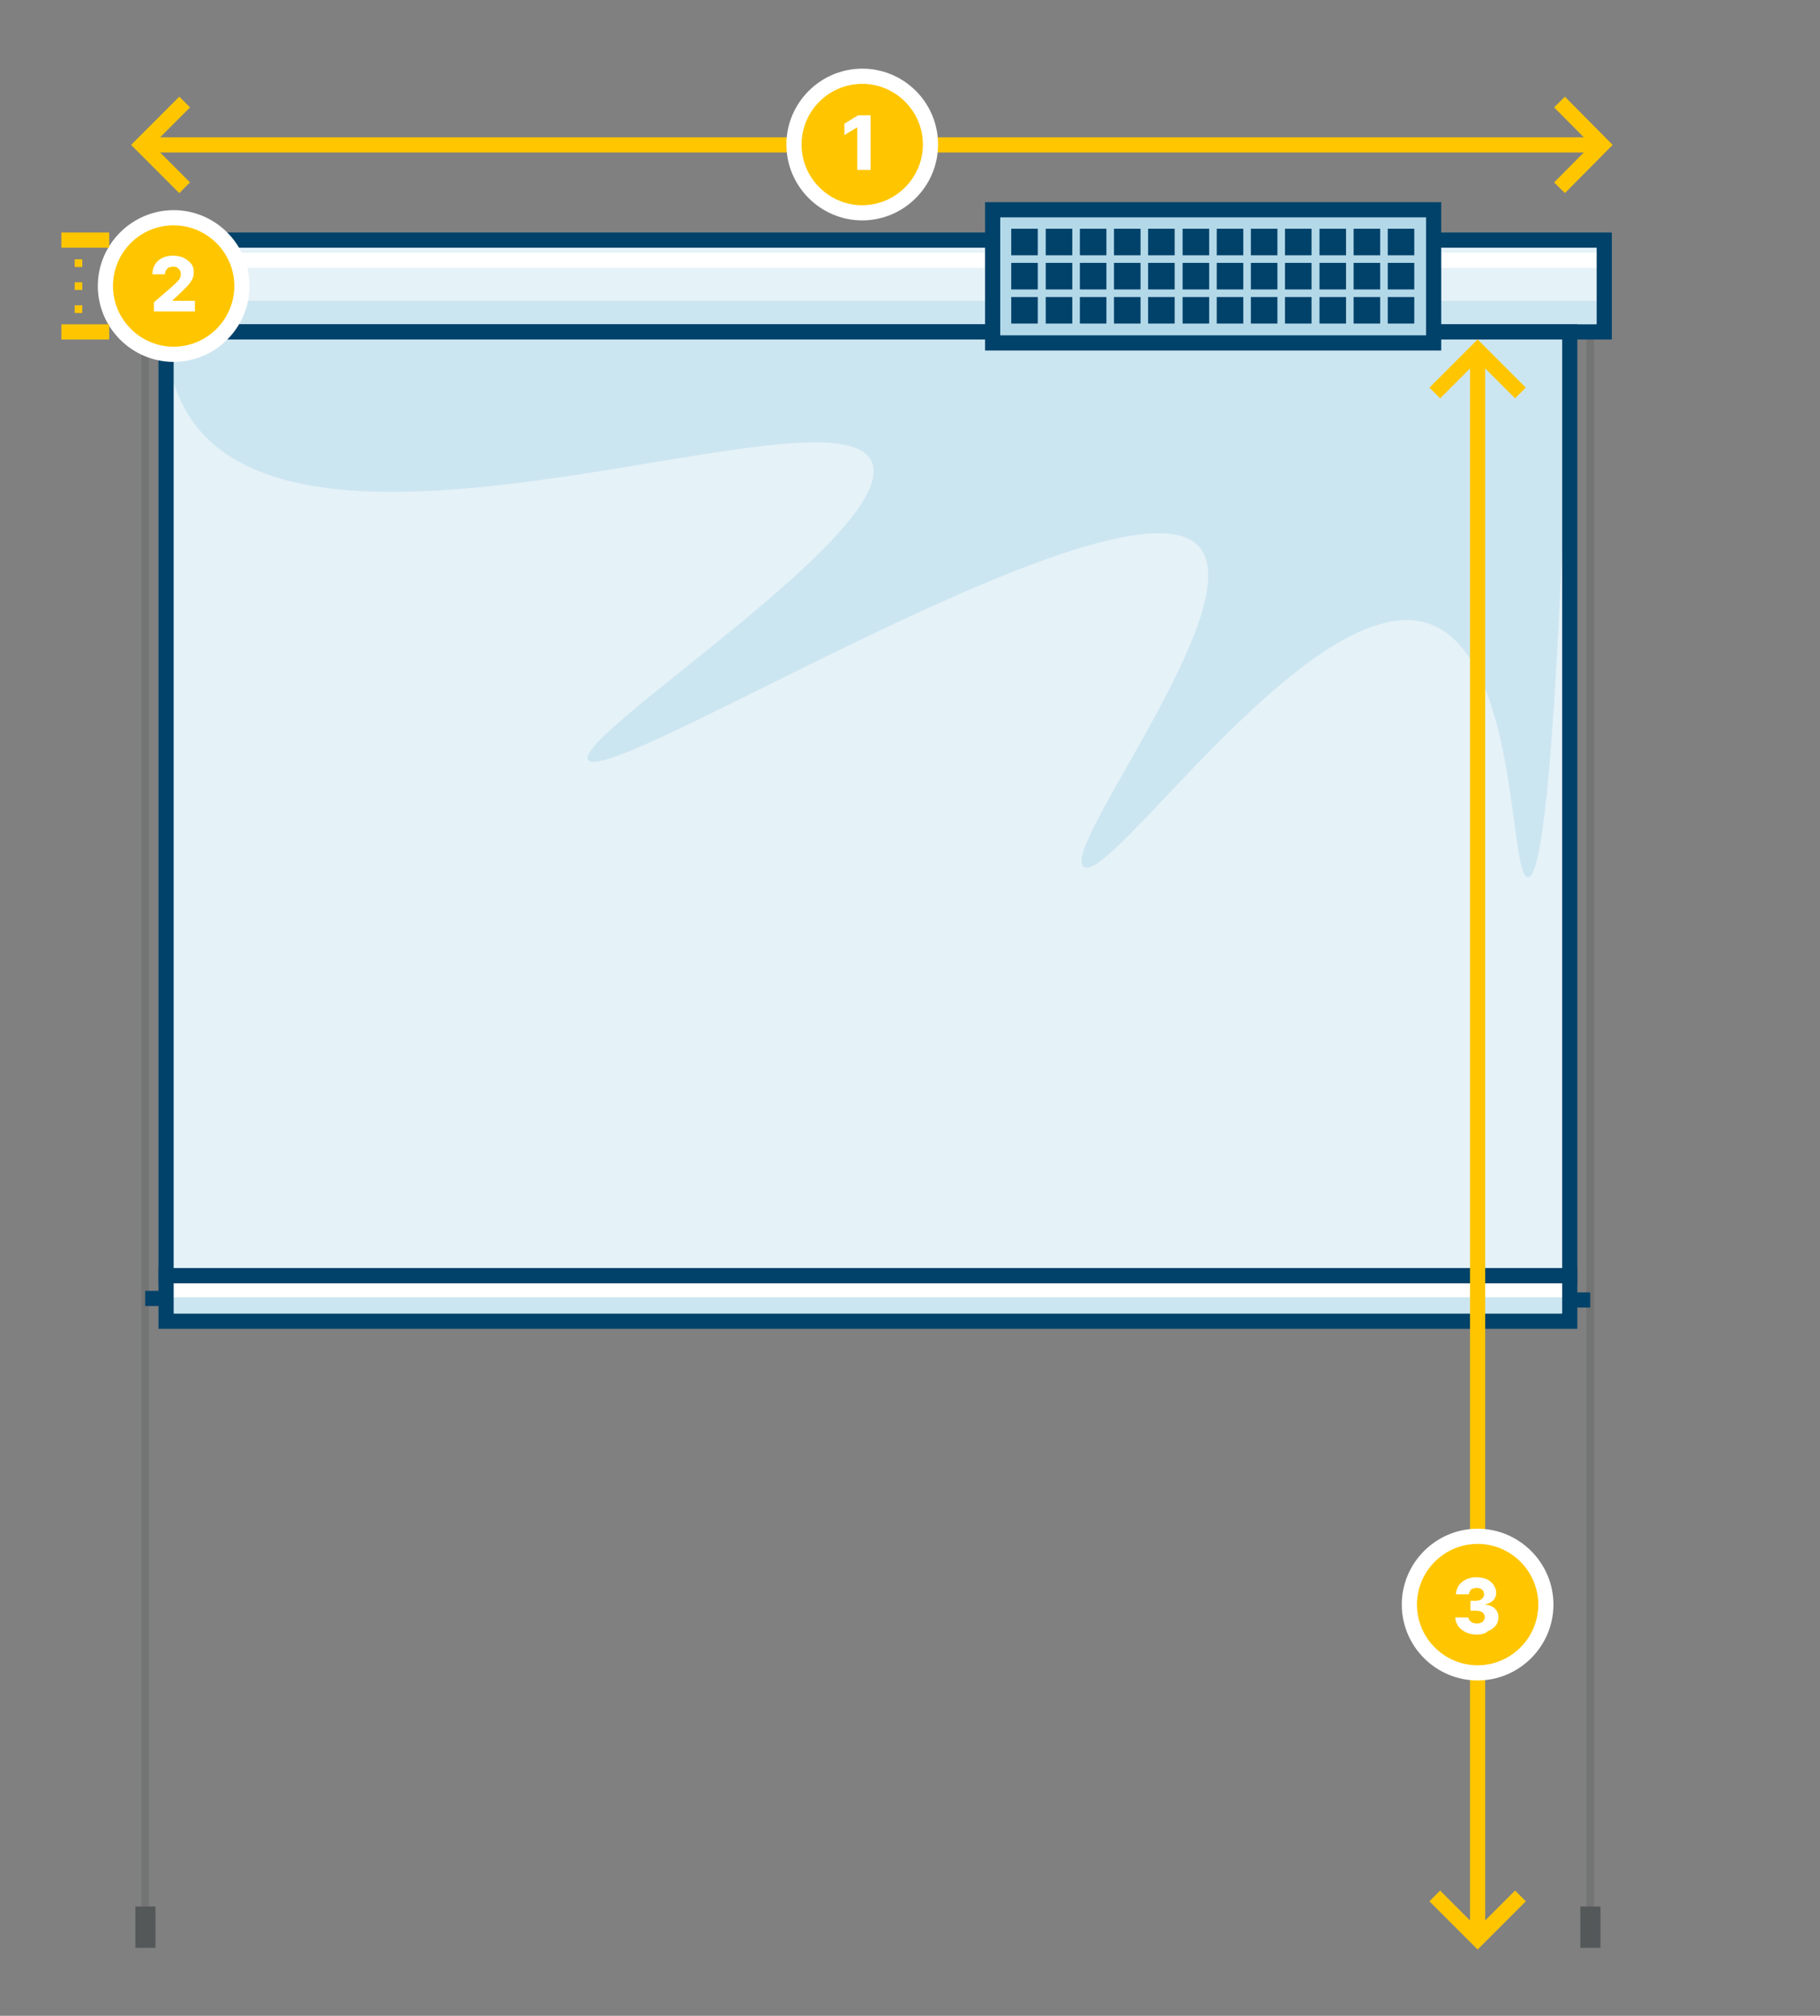<?xml version="1.0" encoding="utf-8"?>
<!-- Generator: Adobe Illustrator 26.0.2, SVG Export Plug-In . SVG Version: 6.00 Build 0)  -->
<svg version="1.1" id="Layer_1" xmlns="http://www.w3.org/2000/svg" xmlns:xlink="http://www.w3.org/1999/xlink" x="0px" y="0px"
	 viewBox="0 0 480 531.4" enable-background="new 0 0 480 531.4" xml:space="preserve">
<rect x="0" y="0" width="480" height="531.4" fill="#808080" stroke="none"/>
<g>
	
		<line opacity="0.3" fill="none" stroke="#545859" stroke-width="2" stroke-miterlimit="10" enable-background="new    " x1="38.3" y1="87.5" x2="38.3" y2="508"/>
	<rect x="35.7" y="502.6" fill="#545859" width="5.3" height="10.9"/>
</g>
<g>
	
		<line opacity="0.3" fill="none" stroke="#545859" stroke-width="2" stroke-miterlimit="10" enable-background="new    " x1="419.4" y1="87.5" x2="419.4" y2="508"/>
	<rect x="416.8" y="502.6" fill="#545859" width="5.3" height="10.9"/>
</g>
<g>
	<polygon fill="#E5F2F8" points="423.1,87.5 34.5,87.5 34.5,69.3 34.5,63.3 423.1,63.3 	"/>
	<line fill="none" stroke="#FFFFFF" stroke-width="4" stroke-miterlimit="10" x1="423.1" y1="68.6" x2="34.5" y2="68.6"/>
	<rect x="34.5" y="79.3" fill="#CCE6F1" width="388.6" height="8.2"/>
	<polygon fill="none" stroke="#01426A" stroke-width="4" stroke-miterlimit="10" points="423.1,87.5 34.5,87.5 34.5,69.3 34.5,63.3 
		423.1,63.3 	"/>
	<path fill="#E5F2F8" d="M414,336.3H43.8c0-81.5,0-163.1,0-244.6c0-1.4,0-2.8,0-4.2c123.4,0,246.8,0,370.2,0V336.3z"/>
	<rect x="43.8" y="337.3" fill="#CCE6F1" width="370.2" height="10.4"/>
	<line fill="none" stroke="#FFFFFF" stroke-width="4" stroke-miterlimit="10" x1="412.9" y1="340" x2="44.3" y2="340"/>
	<rect x="43.8" y="336.3" fill="none" stroke="#01426A" stroke-width="4" stroke-miterlimit="10" width="370.2" height="12"/>
	<line fill="none" stroke="#01426A" stroke-width="4" stroke-miterlimit="10" x1="38.3" y1="342.3" x2="43.2" y2="342.3"/>
	<line fill="none" stroke="#01426A" stroke-width="4" stroke-miterlimit="10" x1="414.6" y1="342.7" x2="419.4" y2="342.7"/>
	<path fill="#CCE6F1" d="M229.9,121.7c8,17.9-78.7,72.1-74.8,78.6c5,8.1,142.4-78.4,161.3-56c13.3,15.8-37,79.4-30.6,84.2
		c7,5.2,60.8-74.9,91.3-64c23.6,8.5,20.8,66.9,25.9,66.8c3.4-0.1,7.6-26.2,11-143.8c-123.4,0-246.8,0-370.2,0
		c0.1,6.2,1.2,15.5,7.1,23.7C83.9,157.2,220.2,100.1,229.9,121.7z"/>
	<path fill="none" stroke="#01426A" stroke-width="4" stroke-miterlimit="10" d="M414,336.3H43.8c0-81.5,0-163.1,0-244.6
		c0-1.4,0-2.8,0-4.2c123.4,0,246.8,0,370.2,0V336.3z"/>
</g>
<g>
	<line fill="none" stroke="#FFC600" stroke-width="4" stroke-miterlimit="10" x1="420.5" y1="38.2" x2="37.8" y2="38.2"/>
	<polyline fill="none" stroke="#FFC600" stroke-width="4" stroke-miterlimit="10" points="411.3,26.9 422.5,38.2 411.3,49.5 	"/>
	<polyline fill="none" stroke="#FFC600" stroke-width="4" stroke-miterlimit="10" points="48.7,49.5 37.4,38.2 48.7,26.9 	"/>
</g>
<g>
	<g>
		<circle fill="#FFC600" cx="227.4" cy="38.1" r="18"/>
		<path fill="#FFFFFF" d="M227.4,22.1c8.8,0,16,7.2,16,16s-7.2,16-16,16s-16-7.2-16-16S218.6,22.1,227.4,22.1 M227.4,18.1
			c-11,0-20,9-20,20s9,20,20,20s20-9,20-20S238.5,18.1,227.4,18.1L227.4,18.1z"/>
	</g>
	<g enable-background="new    ">
		<path fill="#FFFFFF" d="M229.6,30.3v14.5h-3.5V33.6h-0.1l-3.3,2v-3l3.6-2.2H229.6z"/>
	</g>
</g>
<g>
	<g>
		<circle fill="#FFC600" cx="45.8" cy="75.4" r="18"/>
		<path fill="#FFFFFF" d="M45.8,59.4c8.8,0,16,7.2,16,16s-7.2,16-16,16s-16-7.2-16-16S36.9,59.4,45.8,59.4 M45.8,55.4
			c-11,0-20,9-20,20s9,20,20,20s20-9,20-20S56.8,55.4,45.8,55.4L45.8,55.4z"/>
	</g>
	<g enable-background="new    ">
		<path fill="#FFFFFF" d="M40.6,82.2v-2.5l5.3-4.6c0.4-0.4,0.7-0.7,1-1s0.5-0.6,0.6-0.9c0.1-0.3,0.2-0.6,0.2-1c0-0.4-0.1-0.7-0.3-1
			c-0.2-0.3-0.4-0.5-0.7-0.7s-0.7-0.2-1.1-0.2c-0.4,0-0.8,0.1-1.1,0.2c-0.3,0.2-0.5,0.4-0.7,0.7s-0.3,0.7-0.3,1.1h-3.3
			c0-1,0.2-1.8,0.7-2.6c0.4-0.7,1.1-1.3,1.9-1.7c0.8-0.4,1.7-0.6,2.8-0.6c1.1,0,2.1,0.2,2.9,0.6c0.8,0.4,1.4,0.9,1.9,1.5
			s0.7,1.4,0.7,2.3c0,0.6-0.1,1.1-0.3,1.6s-0.6,1.1-1.2,1.8s-1.4,1.4-2.4,2.4l-1.7,1.6v0.1h5.9v2.8H40.6z"/>
	</g>
</g>
<g>
	<g>
		<g>
			<line fill="none" stroke="#FFC600" stroke-width="2" stroke-miterlimit="10" x1="20.7" y1="87.5" x2="20.7" y2="86.5"/>
			
				<line fill="none" stroke="#FFC600" stroke-width="2" stroke-miterlimit="10" stroke-dasharray="2.021,4.041" x1="20.7" y1="82.5" x2="20.7" y2="66.3"/>
			<line fill="none" stroke="#FFC600" stroke-width="2" stroke-miterlimit="10" x1="20.7" y1="64.3" x2="20.7" y2="63.3"/>
		</g>
	</g>
	<line fill="none" stroke="#FFC600" stroke-width="4" stroke-miterlimit="10" x1="28.8" y1="87.5" x2="16.2" y2="87.5"/>
	<line fill="none" stroke="#FFC600" stroke-width="4" stroke-miterlimit="10" x1="28.8" y1="63.3" x2="16.2" y2="63.3"/>
</g>
<g>
	<line fill="none" stroke="#FFC600" stroke-width="4" stroke-miterlimit="10" x1="389.7" y1="92.3" x2="389.7" y2="510.2"/>
	<polyline fill="none" stroke="#FFC600" stroke-width="4" stroke-miterlimit="10" points="378.4,103.6 389.7,92.3 401,103.6 	"/>
	<polyline fill="none" stroke="#FFC600" stroke-width="4" stroke-miterlimit="10" points="401,499.8 389.7,511.1 378.4,499.8 	"/>
	<g>
		<g>
			<circle fill="#FFC600" cx="389.7" cy="423" r="18"/>
			<path fill="#FFFFFF" d="M389.7,407c8.8,0,16,7.2,16,16s-7.2,16-16,16s-16-7.2-16-16S380.9,407,389.7,407 M389.7,403
				c-11,0-20,9-20,20s9,20,20,20s20-9,20-20S400.7,403,389.7,403L389.7,403z"/>
		</g>
		<g enable-background="new    ">
			<path fill="#FFFFFF" d="M389.5,430.9c-1.1,0-2.1-0.2-2.9-0.6s-1.5-0.9-2-1.6c-0.5-0.7-0.7-1.4-0.8-2.3h3.5c0,0.3,0.1,0.6,0.3,0.8
				c0.2,0.2,0.4,0.4,0.8,0.6c0.3,0.1,0.7,0.2,1.1,0.2s0.8-0.1,1.1-0.2s0.6-0.4,0.7-0.6s0.3-0.6,0.3-0.9c0-0.3-0.1-0.6-0.3-0.9
				c-0.2-0.3-0.5-0.5-0.8-0.6c-0.4-0.1-0.8-0.2-1.3-0.2h-1.4V422h1.4c0.4,0,0.8-0.1,1.1-0.2c0.3-0.1,0.6-0.3,0.8-0.6
				s0.3-0.6,0.3-0.9c0-0.3-0.1-0.6-0.2-0.9c-0.2-0.2-0.4-0.4-0.7-0.6c-0.3-0.1-0.6-0.2-1-0.2c-0.4,0-0.7,0.1-1.1,0.2
				c-0.3,0.1-0.6,0.3-0.7,0.6s-0.3,0.5-0.3,0.9h-3.4c0-0.9,0.3-1.6,0.7-2.3c0.5-0.7,1.1-1.2,1.9-1.6c0.8-0.4,1.7-0.6,2.8-0.6
				c1,0,2,0.2,2.7,0.5s1.4,0.9,1.8,1.5c0.4,0.6,0.7,1.3,0.7,2.1c0,0.8-0.3,1.5-0.8,2s-1.2,0.9-2.1,1v0.1c1.1,0.1,2,0.5,2.6,1.1
				s0.9,1.3,0.9,2.2c0,0.8-0.2,1.6-0.7,2.2s-1.2,1.2-2.1,1.5C391.7,430.7,390.6,430.9,389.5,430.9z"/>
		</g>
	</g>
</g>
<g>
	<rect x="261.8" y="55.3" fill="#B3D9E9" stroke="#01426A" stroke-width="4" stroke-miterlimit="10" width="116.3" height="35.1"/>
	<g>
		<g>
			<rect x="266.7" y="60.3" fill="#01426A" width="7" height="7"/>
			<rect x="266.7" y="69.3" fill="#01426A" width="7" height="7"/>
			<rect x="266.7" y="78.3" fill="#01426A" width="7" height="7"/>
		</g>
		<g>
			<rect x="275.8" y="60.3" fill="#01426A" width="7" height="7"/>
			<rect x="275.8" y="69.3" fill="#01426A" width="7" height="7"/>
			<rect x="275.8" y="78.3" fill="#01426A" width="7" height="7"/>
		</g>
		<g>
			<rect x="284.8" y="60.3" fill="#01426A" width="7" height="7"/>
			<rect x="284.8" y="69.3" fill="#01426A" width="7" height="7"/>
			<rect x="284.8" y="78.3" fill="#01426A" width="7" height="7"/>
		</g>
		<g>
			<rect x="293.8" y="60.3" fill="#01426A" width="7" height="7"/>
			<rect x="293.8" y="69.3" fill="#01426A" width="7" height="7"/>
			<rect x="293.8" y="78.3" fill="#01426A" width="7" height="7"/>
		</g>
		<g>
			<rect x="302.8" y="60.3" fill="#01426A" width="7" height="7"/>
			<rect x="302.8" y="69.3" fill="#01426A" width="7" height="7"/>
			<rect x="302.8" y="78.3" fill="#01426A" width="7" height="7"/>
		</g>
		<g>
			<rect x="311.9" y="60.3" fill="#01426A" width="7" height="7"/>
			<rect x="311.9" y="69.3" fill="#01426A" width="7" height="7"/>
			<rect x="311.9" y="78.3" fill="#01426A" width="7" height="7"/>
		</g>
		<g>
			<rect x="320.9" y="60.3" fill="#01426A" width="7" height="7"/>
			<rect x="320.9" y="69.3" fill="#01426A" width="7" height="7"/>
			<rect x="320.9" y="78.3" fill="#01426A" width="7" height="7"/>
		</g>
		<g>
			<rect x="329.9" y="60.3" fill="#01426A" width="7" height="7"/>
			<rect x="329.9" y="69.3" fill="#01426A" width="7" height="7"/>
			<rect x="329.9" y="78.3" fill="#01426A" width="7" height="7"/>
		</g>
		<g>
			<rect x="338.9" y="60.3" fill="#01426A" width="7" height="7"/>
			<rect x="338.9" y="69.3" fill="#01426A" width="7" height="7"/>
			<rect x="338.9" y="78.3" fill="#01426A" width="7" height="7"/>
		</g>
		<g>
			<rect x="348" y="60.3" fill="#01426A" width="7" height="7"/>
			<rect x="348" y="69.3" fill="#01426A" width="7" height="7"/>
			<rect x="348" y="78.3" fill="#01426A" width="7" height="7"/>
		</g>
		<g>
			<rect x="357" y="60.3" fill="#01426A" width="7" height="7"/>
			<rect x="357" y="69.3" fill="#01426A" width="7" height="7"/>
			<rect x="357" y="78.3" fill="#01426A" width="7" height="7"/>
		</g>
		<g>
			<rect x="366" y="60.3" fill="#01426A" width="7" height="7"/>
			<rect x="366" y="69.3" fill="#01426A" width="7" height="7"/>
			<rect x="366" y="78.3" fill="#01426A" width="7" height="7"/>
		</g>
	</g>
</g>
</svg>
